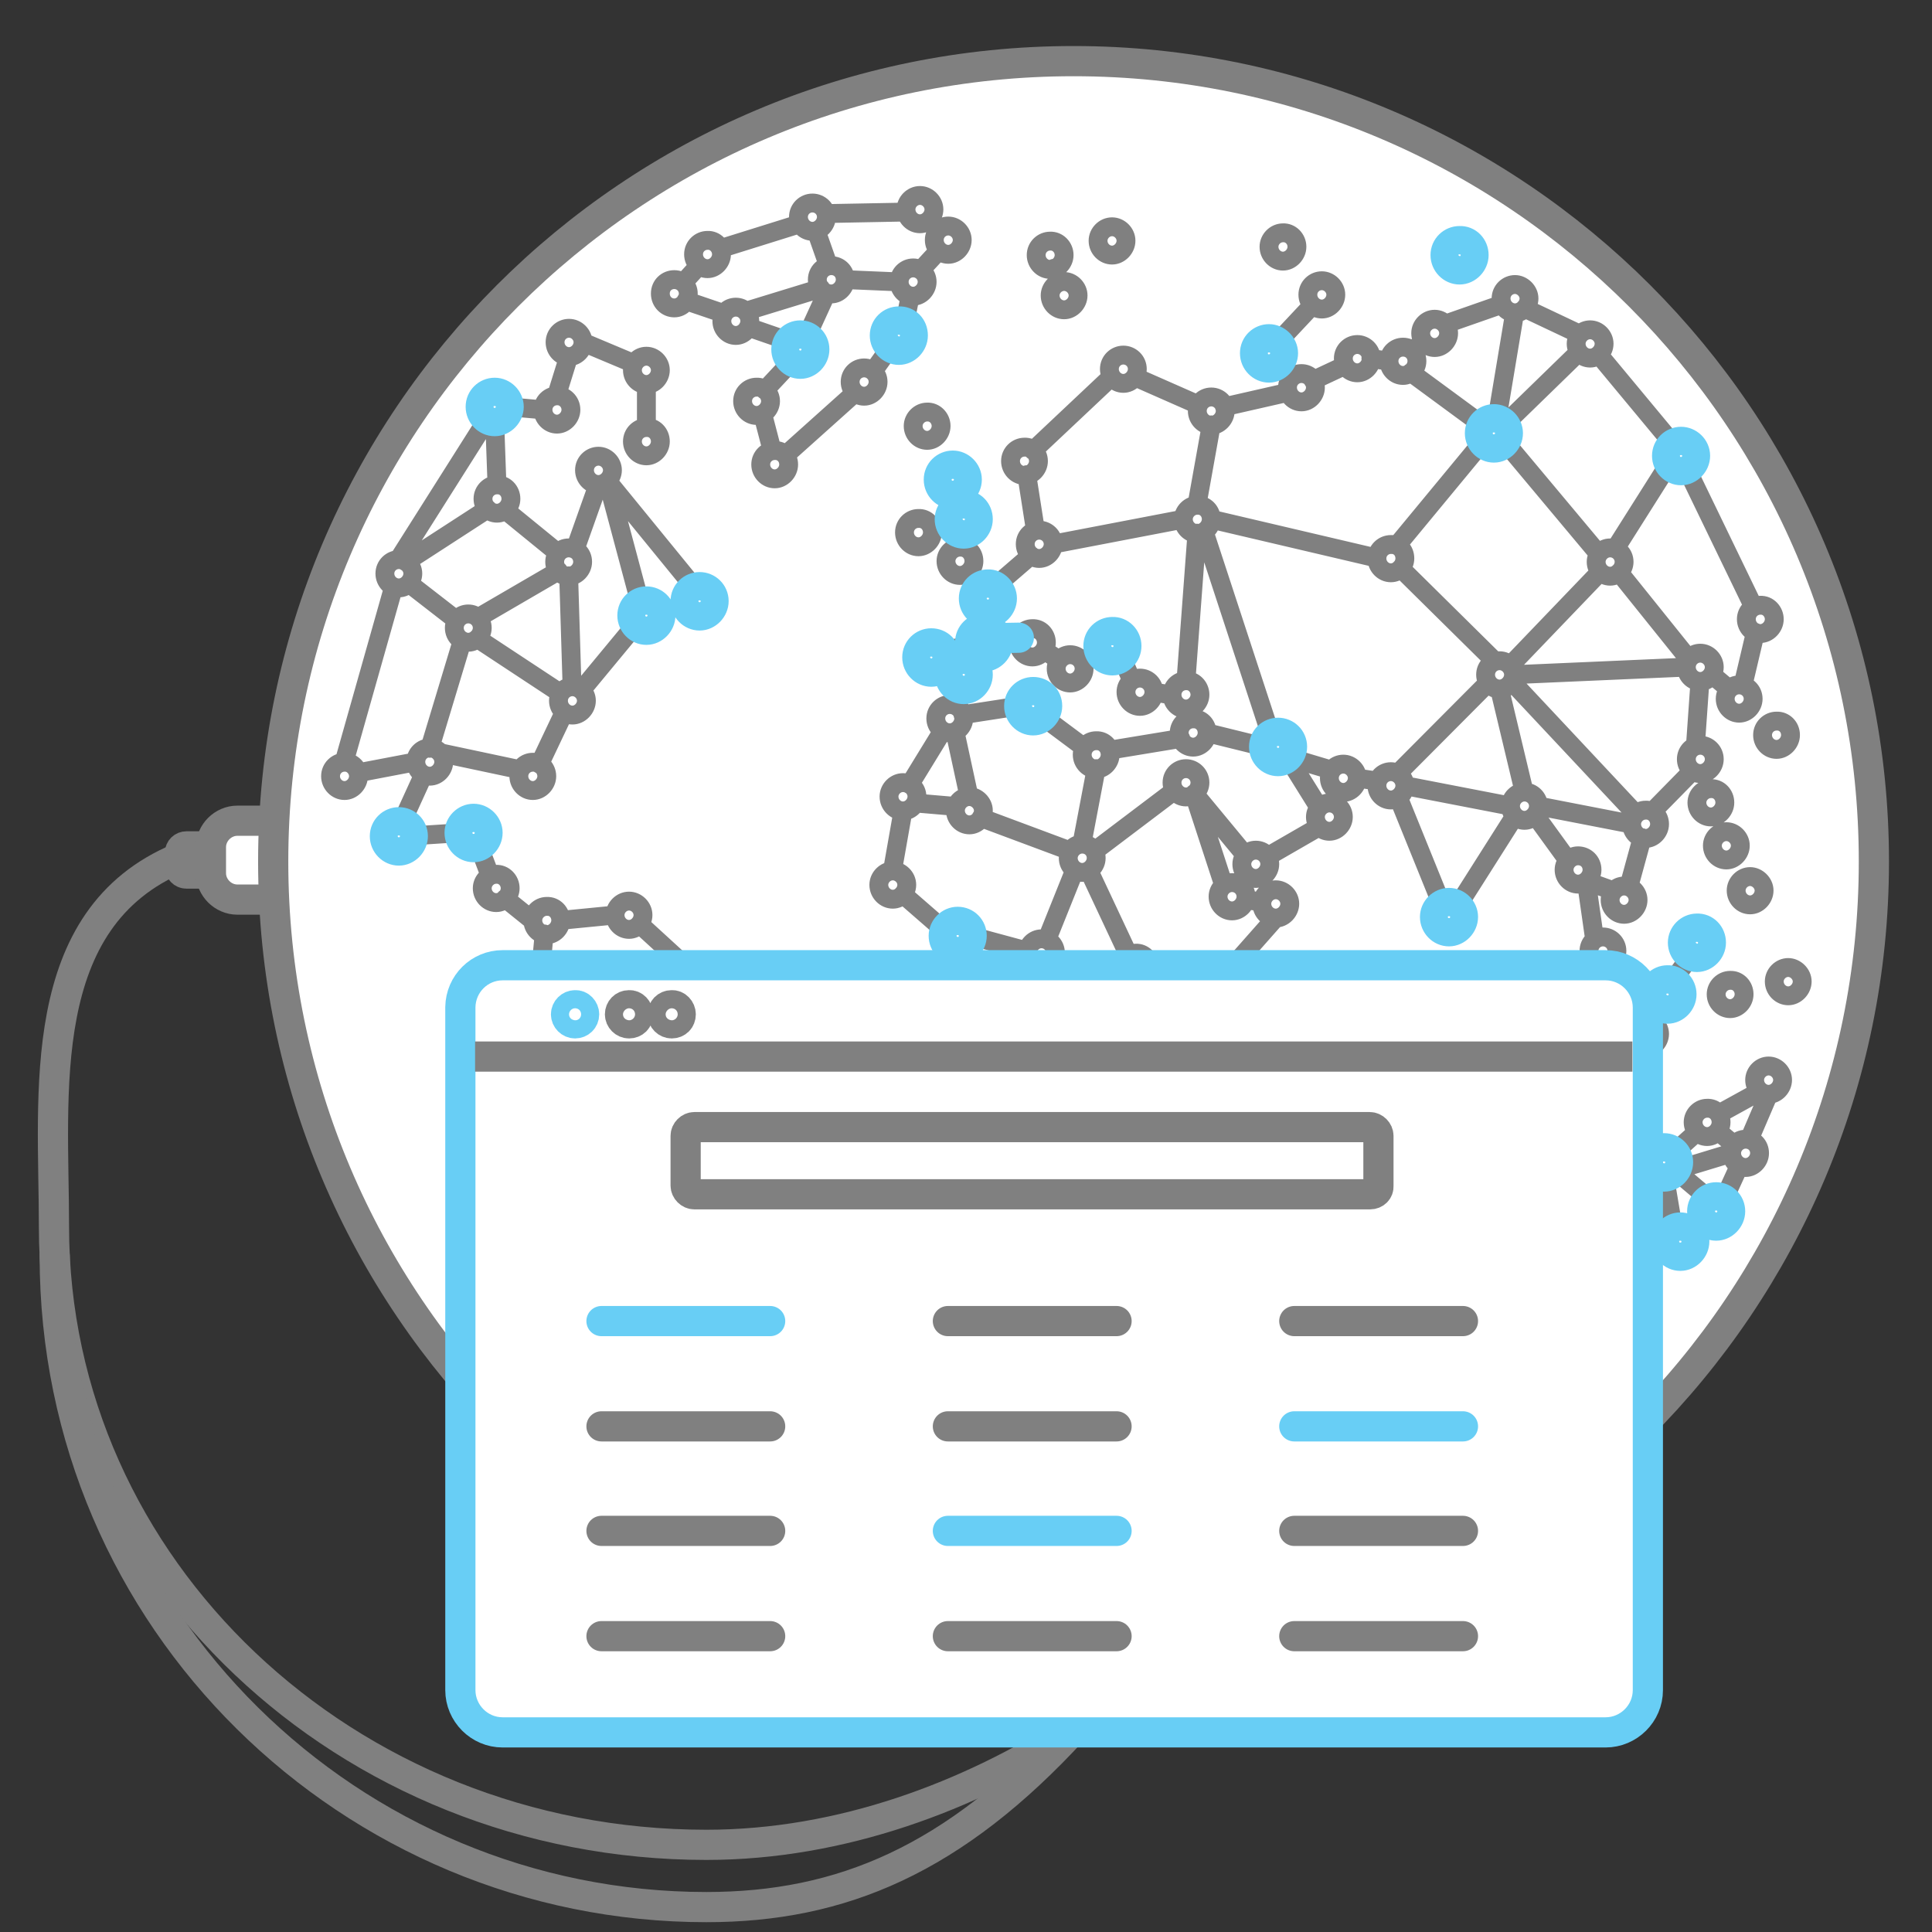 <?xml version="1.0" encoding="utf-8"?>
<!-- Generator: Adobe Illustrator 24.0.1, SVG Export Plug-In . SVG Version: 6.00 Build 0)  -->
<svg version="1.1" id="Capa_1" xmlns="http://www.w3.org/2000/svg" xmlns:xlink="http://www.w3.org/1999/xlink" x="0px" y="0px"
	 viewBox="0 0 512 512" style="enable-background:new 0 0 512 512;" xml:space="preserve">
<rect x="0" y="0" width="512" height="512" fill="#333333" stroke="none"/>
<style type="text/css">
	.st0{fill:none;stroke:#5E686B;stroke-width:14;stroke-linecap:round;stroke-linejoin:round;stroke-miterlimit:2.613;}
	.st1{fill:#68CEF5;}
	.st2{fill:#5E686B;}
	.st3{fill:#5E686B;stroke:#5E686B;stroke-width:4;stroke-miterlimit:10;}
	.st4{fill:none;}
	.st5{fill:none;stroke:#5E686B;stroke-width:11;stroke-miterlimit:10;}
	.st6{fill:#5E686B;stroke:#5E686B;stroke-miterlimit:10;}
	.st7{fill:none;stroke:#5E686B;stroke-width:10;stroke-miterlimit:10;}
	.st8{fill:none;stroke:#5E686B;stroke-width:13;stroke-miterlimit:10;}
	.st9{fill:none;stroke:#5E686B;stroke-width:9;stroke-linecap:round;stroke-miterlimit:10;}
	.st10{fill-rule:evenodd;clip-rule:evenodd;fill:#68CEF5;}
	.st11{fill:none;stroke:#68CDF4;stroke-width:12;stroke-linecap:round;stroke-linejoin:round;stroke-miterlimit:2.613;}
	.st12{fill:none;stroke:#808080;stroke-width:12;stroke-linecap:round;stroke-linejoin:round;stroke-miterlimit:2.613;}
	.st13{fill:#FFFFFF;stroke:#5E686B;stroke-width:12;stroke-linecap:round;stroke-linejoin:round;stroke-miterlimit:2.613;}
	.st14{fill:none;stroke:#5E686B;stroke-width:12;stroke-linecap:round;stroke-linejoin:round;stroke-miterlimit:2.613;}
	.st15{fill:none;stroke:#5E686B;stroke-width:12;stroke-linecap:round;stroke-linejoin:round;stroke-miterlimit:10;}
	.st16{fill-rule:evenodd;clip-rule:evenodd;}
	.st17{fill:#808080;stroke:#5E686B;stroke-width:14;stroke-linecap:round;stroke-linejoin:round;stroke-miterlimit:2.613;}
	.st18{fill:none;stroke:#5E686B;stroke-width:13;stroke-linecap:round;stroke-linejoin:round;stroke-miterlimit:2.613;}
	.st19{fill:#68CDF4;stroke:#68CDF4;stroke-width:0.5;stroke-miterlimit:2.613;}
	.st20{fill:#5E686B;stroke:#5E686B;stroke-width:14;stroke-linecap:round;stroke-linejoin:round;stroke-miterlimit:2.613;}
	.st21{fill:#68CDF4;stroke:#68CDF4;stroke-miterlimit:2.613;}
	.st22{fill-rule:evenodd;clip-rule:evenodd;fill:#68CDF4;stroke:#68CDF4;stroke-miterlimit:10;}
	.st23{fill-rule:evenodd;clip-rule:evenodd;fill:#68CDF4;}
	.st24{fill:none;stroke:#68CDF4;stroke-width:14;stroke-linecap:round;stroke-linejoin:round;stroke-miterlimit:2.613;}
	.st25{fill:#68CDF4;}
	.st26{clip-path:url(#SVGID_2_);fill-rule:evenodd;clip-rule:evenodd;fill:#FF6600;}
	.st27{clip-path:url(#SVGID_4_);fill:none;stroke:#000000;stroke-width:0.5;stroke-miterlimit:2.613;}
	.st28{clip-path:url(#SVGID_6_);fill-rule:evenodd;clip-rule:evenodd;fill:#FF6600;}
	.st29{clip-path:url(#SVGID_8_);fill:none;stroke:#000000;stroke-width:0.5;stroke-miterlimit:2.613;}
	.st30{clip-path:url(#SVGID_10_);fill:none;stroke:#000000;stroke-width:0.5;stroke-miterlimit:2.613;}
	.st31{clip-path:url(#SVGID_12_);fill-rule:evenodd;clip-rule:evenodd;fill:#FF6600;}
	.st32{clip-path:url(#SVGID_14_);fill:none;stroke:#000000;stroke-width:0.5;stroke-miterlimit:2.613;}
	.st33{clip-path:url(#SVGID_16_);fill:none;stroke:#000000;stroke-width:0.5;stroke-miterlimit:2.613;}
	.st34{clip-path:url(#SVGID_18_);fill:none;stroke:#000000;stroke-width:0.5;stroke-miterlimit:2.613;}
	.st35{clip-path:url(#SVGID_20_);fill:none;stroke:#000000;stroke-width:0.5;stroke-miterlimit:2.613;}
	.st36{clip-path:url(#SVGID_22_);fill:none;stroke:#000000;stroke-width:0.5;stroke-miterlimit:2.613;}
	.st37{clip-path:url(#SVGID_24_);fill:none;stroke:#000000;stroke-width:0.5;stroke-miterlimit:2.613;}
	.st38{clip-path:url(#SVGID_26_);fill:none;stroke:#000000;stroke-width:0.5;stroke-miterlimit:2.613;}
	.st39{clip-path:url(#SVGID_28_);fill:none;stroke:#000000;stroke-width:0.5;stroke-miterlimit:2.613;}
	.st40{clip-path:url(#SVGID_30_);fill:none;stroke:#000000;stroke-width:0.5;stroke-miterlimit:2.613;}
	.st41{clip-path:url(#SVGID_32_);}
	.st42{clip-path:url(#SVGID_34_);}
	.st43{clip-path:url(#SVGID_36_);fill:none;stroke:#000000;stroke-width:0.5;stroke-miterlimit:2.613;}
	.st44{clip-path:url(#SVGID_38_);fill:none;stroke:#000000;stroke-width:0.5;stroke-miterlimit:2.613;}
	.st45{clip-path:url(#SVGID_40_);fill:none;stroke:#000000;stroke-width:0.5;stroke-miterlimit:2.613;}
	.st46{clip-path:url(#SVGID_42_);fill:none;stroke:#000000;stroke-width:0.5;stroke-miterlimit:2.613;}
	.st47{clip-path:url(#SVGID_44_);fill:none;stroke:#000000;stroke-width:0.5;stroke-miterlimit:2.613;}
	.st48{clip-path:url(#SVGID_46_);fill:none;stroke:#000000;stroke-width:0.5;stroke-miterlimit:2.613;}
	.st49{clip-path:url(#SVGID_48_);fill:none;stroke:#000000;stroke-width:0.5;stroke-miterlimit:2.613;}
	.st50{clip-path:url(#SVGID_50_);fill:none;stroke:#000000;stroke-width:0.5;stroke-miterlimit:2.613;}
	.st51{clip-path:url(#SVGID_52_);fill:none;stroke:#000000;stroke-width:0.5;stroke-miterlimit:2.613;}
	.st52{clip-path:url(#SVGID_54_);fill:none;stroke:#000000;stroke-width:0.5;stroke-miterlimit:2.613;}
	.st53{clip-path:url(#SVGID_56_);fill:none;stroke:#000000;stroke-width:0.5;stroke-miterlimit:2.613;}
	.st54{clip-path:url(#SVGID_58_);fill:none;stroke:#000000;stroke-width:0.5;stroke-miterlimit:2.613;}
	.st55{clip-path:url(#SVGID_60_);fill:none;stroke:#000000;stroke-width:0.5;stroke-miterlimit:2.613;}
	.st56{clip-path:url(#SVGID_62_);fill:none;stroke:#000000;stroke-width:0.5;stroke-miterlimit:2.613;}
	.st57{clip-path:url(#SVGID_64_);fill:none;stroke:#000000;stroke-width:0.5;stroke-miterlimit:2.613;}
	.st58{clip-path:url(#SVGID_66_);fill:none;stroke:#000000;stroke-width:0.5;stroke-miterlimit:2.613;}
	.st59{clip-path:url(#SVGID_68_);fill:none;stroke:#000000;stroke-width:0.5;stroke-miterlimit:2.613;}
	.st60{clip-path:url(#SVGID_70_);fill:none;stroke:#000000;stroke-width:0.5;stroke-miterlimit:2.613;}
	.st61{clip-path:url(#SVGID_72_);fill:none;stroke:#000000;stroke-width:0.5;stroke-miterlimit:2.613;}
	.st62{clip-path:url(#SVGID_74_);fill:none;stroke:#000000;stroke-width:0.5;stroke-miterlimit:2.613;}
	.st63{clip-path:url(#SVGID_76_);fill:none;stroke:#000000;stroke-width:0.5;stroke-miterlimit:2.613;}
	.st64{clip-path:url(#SVGID_78_);fill:none;stroke:#000000;stroke-width:0.5;stroke-miterlimit:2.613;}
	.st65{clip-path:url(#SVGID_80_);fill:none;stroke:#000000;stroke-width:0.5;stroke-miterlimit:2.613;}
	.st66{clip-path:url(#SVGID_82_);fill:none;stroke:#000000;stroke-width:0.5;stroke-miterlimit:2.613;}
	.st67{clip-path:url(#SVGID_84_);fill:none;stroke:#000000;stroke-width:0.5;stroke-miterlimit:2.613;}
	.st68{clip-path:url(#SVGID_86_);fill:none;stroke:#000000;stroke-width:0.5;stroke-miterlimit:2.613;}
	.st69{clip-path:url(#SVGID_88_);fill:none;stroke:#000000;stroke-width:0.5;stroke-miterlimit:2.613;}
	.st70{clip-path:url(#SVGID_90_);fill:none;stroke:#000000;stroke-width:0.5;stroke-miterlimit:2.613;}
	.st71{clip-path:url(#SVGID_92_);fill:none;stroke:#000000;stroke-width:0.5;stroke-miterlimit:2.613;}
	.st72{clip-path:url(#SVGID_94_);fill:none;stroke:#000000;stroke-width:0.5;stroke-miterlimit:2.613;}
	.st73{clip-path:url(#SVGID_96_);fill:none;stroke:#000000;stroke-width:0.5;stroke-miterlimit:2.613;}
	.st74{clip-path:url(#SVGID_98_);}
	.st75{clip-path:url(#SVGID_100_);}
	.st76{clip-path:url(#SVGID_102_);}
	.st77{clip-path:url(#SVGID_104_);fill-rule:evenodd;clip-rule:evenodd;fill:#FF6600;}
	.st78{clip-path:url(#SVGID_106_);fill:none;stroke:#000000;stroke-width:0.5;stroke-miterlimit:2.613;}
	.st79{clip-path:url(#SVGID_108_);fill:none;stroke:#000000;stroke-width:0.5;stroke-miterlimit:2.613;}
	.st80{clip-path:url(#SVGID_110_);fill:none;stroke:#000000;stroke-width:0.5;stroke-miterlimit:2.613;}
	.st81{clip-path:url(#SVGID_112_);fill:none;stroke:#000000;stroke-width:0.5;stroke-miterlimit:2.613;}
	.st82{clip-path:url(#SVGID_114_);fill:none;stroke:#000000;stroke-width:0.5;stroke-miterlimit:2.613;}
	.st83{clip-path:url(#SVGID_116_);fill:none;stroke:#000000;stroke-width:0.5;stroke-miterlimit:2.613;}
	.st84{clip-path:url(#SVGID_118_);fill:none;stroke:#000000;stroke-width:0.5;stroke-miterlimit:2.613;}
	.st85{clip-path:url(#SVGID_120_);fill:none;stroke:#000000;stroke-width:0.5;stroke-miterlimit:2.613;}
	.st86{clip-path:url(#SVGID_122_);fill-rule:evenodd;clip-rule:evenodd;}
	.st87{fill:#9FA4A5;stroke:#5E686B;stroke-width:11;stroke-linecap:round;stroke-linejoin:round;stroke-miterlimit:10;}
	.st88{fill:#FFFFFF;stroke:#5E686B;stroke-width:11;stroke-linecap:round;stroke-linejoin:round;stroke-miterlimit:10;}
	.st89{fill:#5E686B;stroke:#5E686B;stroke-width:2;stroke-linecap:round;stroke-linejoin:round;stroke-miterlimit:10;}
	.st90{fill:#5E686B;stroke:#5E686B;stroke-linecap:round;stroke-linejoin:round;stroke-miterlimit:10;}
	.st91{fill:none;stroke:#808080;stroke-width:8;stroke-linecap:round;stroke-linejoin:round;stroke-miterlimit:10;}
	.st92{fill:#FFFFFF;stroke:#808080;stroke-width:8;stroke-linecap:round;stroke-linejoin:round;stroke-miterlimit:10;}
	.st93{fill:url(#SVGID_123_);}
	.st94{fill:none;stroke:#808080;stroke-width:5;stroke-linecap:round;stroke-linejoin:round;stroke-miterlimit:10;}
	.st95{fill:none;stroke:#68CEF5;stroke-width:8;stroke-linecap:round;stroke-linejoin:round;stroke-miterlimit:10;}
	.st96{fill:#FFFFFF;stroke:#68CEF5;stroke-width:8;stroke-linecap:round;stroke-linejoin:round;stroke-miterlimit:10;}
	.st97{fill:none;stroke:#808080;stroke-width:8;stroke-linejoin:round;stroke-miterlimit:10;}
</style>
<g>
	<defs>
		<rect id="SVGID_1_" x="-497.5" y="-854.9" width="1566.9" height="2163.6"/>
	</defs>
	<clipPath id="SVGID_2_">
		<use xlink:href="#SVGID_1_"  style="overflow:visible;"/>
	</clipPath>
</g>
<g>
	<defs>
		<rect id="SVGID_3_" x="-497.5" y="-854.9" width="1566.9" height="2163.6"/>
	</defs>
	<clipPath id="SVGID_4_">
		<use xlink:href="#SVGID_3_"  style="overflow:visible;"/>
	</clipPath>
</g>
<g>
	<defs>
		<rect id="SVGID_5_" x="-497.5" y="-854.9" width="1566.9" height="2163.6"/>
	</defs>
	<clipPath id="SVGID_6_">
		<use xlink:href="#SVGID_5_"  style="overflow:visible;"/>
	</clipPath>
</g>
<g>
	<defs>
		<rect id="SVGID_7_" x="-497.5" y="-854.9" width="1566.9" height="2163.6"/>
	</defs>
	<clipPath id="SVGID_8_">
		<use xlink:href="#SVGID_7_"  style="overflow:visible;"/>
	</clipPath>
</g>
<g>
	<defs>
		<rect id="SVGID_9_" x="-497.5" y="-854.9" width="1566.9" height="2163.6"/>
	</defs>
	<clipPath id="SVGID_10_">
		<use xlink:href="#SVGID_9_"  style="overflow:visible;"/>
	</clipPath>
</g>
<g>
	<defs>
		<rect id="SVGID_11_" x="-497.5" y="-854.9" width="1566.9" height="2163.6"/>
	</defs>
	<clipPath id="SVGID_12_">
		<use xlink:href="#SVGID_11_"  style="overflow:visible;"/>
	</clipPath>
</g>
<g>
	<defs>
		<rect id="SVGID_13_" x="-497.5" y="-854.9" width="1566.9" height="2163.6"/>
	</defs>
	<clipPath id="SVGID_14_">
		<use xlink:href="#SVGID_13_"  style="overflow:visible;"/>
	</clipPath>
</g>
<g>
	<defs>
		<rect id="SVGID_15_" x="-497.5" y="-854.9" width="1566.9" height="2163.6"/>
	</defs>
	<clipPath id="SVGID_16_">
		<use xlink:href="#SVGID_15_"  style="overflow:visible;"/>
	</clipPath>
</g>
<g>
	<defs>
		<rect id="SVGID_17_" x="-497.5" y="-854.9" width="1566.9" height="2163.6"/>
	</defs>
	<clipPath id="SVGID_18_">
		<use xlink:href="#SVGID_17_"  style="overflow:visible;"/>
	</clipPath>
</g>
<g>
	<defs>
		<rect id="SVGID_19_" x="-497.5" y="-854.9" width="1566.9" height="2163.6"/>
	</defs>
	<clipPath id="SVGID_20_">
		<use xlink:href="#SVGID_19_"  style="overflow:visible;"/>
	</clipPath>
</g>
<g>
	<defs>
		<rect id="SVGID_21_" x="-497.5" y="-854.9" width="1566.9" height="2163.6"/>
	</defs>
	<clipPath id="SVGID_22_">
		<use xlink:href="#SVGID_21_"  style="overflow:visible;"/>
	</clipPath>
</g>
<g>
	<defs>
		<rect id="SVGID_23_" x="-497.5" y="-854.9" width="1566.9" height="2163.6"/>
	</defs>
	<clipPath id="SVGID_24_">
		<use xlink:href="#SVGID_23_"  style="overflow:visible;"/>
	</clipPath>
</g>
<g>
	<defs>
		<rect id="SVGID_25_" x="-497.5" y="-854.9" width="1566.9" height="2163.6"/>
	</defs>
	<clipPath id="SVGID_26_">
		<use xlink:href="#SVGID_25_"  style="overflow:visible;"/>
	</clipPath>
</g>
<g>
	<defs>
		<rect id="SVGID_27_" x="-497.5" y="-854.9" width="1566.9" height="2163.6"/>
	</defs>
	<clipPath id="SVGID_28_">
		<use xlink:href="#SVGID_27_"  style="overflow:visible;"/>
	</clipPath>
</g>
<g>
	<defs>
		<rect id="SVGID_29_" x="-497.5" y="-854.9" width="1566.9" height="2163.6"/>
	</defs>
	<clipPath id="SVGID_30_">
		<use xlink:href="#SVGID_29_"  style="overflow:visible;"/>
	</clipPath>
</g>
<g>
	<defs>
		<rect id="SVGID_31_" x="-497.5" y="-854.9" width="1566.9" height="2163.6"/>
	</defs>
	<clipPath id="SVGID_32_">
		<use xlink:href="#SVGID_31_"  style="overflow:visible;"/>
	</clipPath>
</g>
<g>
	<defs>
		<rect id="SVGID_33_" x="-497.5" y="-854.9" width="1566.9" height="2163.6"/>
	</defs>
	<clipPath id="SVGID_34_">
		<use xlink:href="#SVGID_33_"  style="overflow:visible;"/>
	</clipPath>
</g>
<g>
	<defs>
		<rect id="SVGID_35_" x="-497.5" y="-854.9" width="1566.9" height="2163.6"/>
	</defs>
	<clipPath id="SVGID_36_">
		<use xlink:href="#SVGID_35_"  style="overflow:visible;"/>
	</clipPath>
</g>
<g>
	<defs>
		<rect id="SVGID_37_" x="-497.5" y="-854.9" width="1566.9" height="2163.6"/>
	</defs>
	<clipPath id="SVGID_38_">
		<use xlink:href="#SVGID_37_"  style="overflow:visible;"/>
	</clipPath>
</g>
<g>
	<defs>
		<rect id="SVGID_39_" x="-497.5" y="-854.9" width="1566.9" height="2163.6"/>
	</defs>
	<clipPath id="SVGID_40_">
		<use xlink:href="#SVGID_39_"  style="overflow:visible;"/>
	</clipPath>
</g>
<g>
	<defs>
		<rect id="SVGID_41_" x="-497.5" y="-854.9" width="1566.9" height="2163.6"/>
	</defs>
	<clipPath id="SVGID_42_">
		<use xlink:href="#SVGID_41_"  style="overflow:visible;"/>
	</clipPath>
</g>
<g>
	<defs>
		<rect id="SVGID_43_" x="-497.5" y="-854.9" width="1566.9" height="2163.6"/>
	</defs>
	<clipPath id="SVGID_44_">
		<use xlink:href="#SVGID_43_"  style="overflow:visible;"/>
	</clipPath>
</g>
<g>
	<defs>
		<rect id="SVGID_45_" x="-497.5" y="-854.9" width="1566.9" height="2163.6"/>
	</defs>
	<clipPath id="SVGID_46_">
		<use xlink:href="#SVGID_45_"  style="overflow:visible;"/>
	</clipPath>
</g>
<g>
	<defs>
		<rect id="SVGID_47_" x="-497.5" y="-854.9" width="1566.9" height="2163.6"/>
	</defs>
	<clipPath id="SVGID_48_">
		<use xlink:href="#SVGID_47_"  style="overflow:visible;"/>
	</clipPath>
</g>
<g>
	<defs>
		<rect id="SVGID_49_" x="-497.5" y="-854.9" width="1566.9" height="2163.6"/>
	</defs>
	<clipPath id="SVGID_50_">
		<use xlink:href="#SVGID_49_"  style="overflow:visible;"/>
	</clipPath>
</g>
<g>
	<defs>
		<rect id="SVGID_51_" x="-497.5" y="-854.9" width="1566.9" height="2163.6"/>
	</defs>
	<clipPath id="SVGID_52_">
		<use xlink:href="#SVGID_51_"  style="overflow:visible;"/>
	</clipPath>
</g>
<g>
	<defs>
		<rect id="SVGID_53_" x="-497.5" y="-854.9" width="1566.9" height="2163.6"/>
	</defs>
	<clipPath id="SVGID_54_">
		<use xlink:href="#SVGID_53_"  style="overflow:visible;"/>
	</clipPath>
</g>
<g>
	<defs>
		<rect id="SVGID_55_" x="-497.5" y="-854.9" width="1566.9" height="2163.6"/>
	</defs>
	<clipPath id="SVGID_56_">
		<use xlink:href="#SVGID_55_"  style="overflow:visible;"/>
	</clipPath>
</g>
<g>
	<defs>
		<rect id="SVGID_57_" x="-497.5" y="-854.9" width="1566.9" height="2163.6"/>
	</defs>
	<clipPath id="SVGID_58_">
		<use xlink:href="#SVGID_57_"  style="overflow:visible;"/>
	</clipPath>
</g>
<g>
	<defs>
		<rect id="SVGID_59_" x="-497.5" y="-854.9" width="1566.9" height="2163.6"/>
	</defs>
	<clipPath id="SVGID_60_">
		<use xlink:href="#SVGID_59_"  style="overflow:visible;"/>
	</clipPath>
</g>
<g>
	<defs>
		<rect id="SVGID_61_" x="-497.5" y="-854.9" width="1566.9" height="2163.6"/>
	</defs>
	<clipPath id="SVGID_62_">
		<use xlink:href="#SVGID_61_"  style="overflow:visible;"/>
	</clipPath>
</g>
<g>
	<defs>
		<rect id="SVGID_63_" x="-497.5" y="-854.9" width="1566.9" height="2163.6"/>
	</defs>
	<clipPath id="SVGID_64_">
		<use xlink:href="#SVGID_63_"  style="overflow:visible;"/>
	</clipPath>
</g>
<g>
	<defs>
		<rect id="SVGID_65_" x="-497.5" y="-854.9" width="1566.9" height="2163.6"/>
	</defs>
	<clipPath id="SVGID_66_">
		<use xlink:href="#SVGID_65_"  style="overflow:visible;"/>
	</clipPath>
</g>
<g>
	<defs>
		<rect id="SVGID_67_" x="-497.5" y="-854.9" width="1566.9" height="2163.6"/>
	</defs>
	<clipPath id="SVGID_68_">
		<use xlink:href="#SVGID_67_"  style="overflow:visible;"/>
	</clipPath>
</g>
<g>
	<defs>
		<rect id="SVGID_69_" x="-497.5" y="-854.9" width="1566.9" height="2163.6"/>
	</defs>
	<clipPath id="SVGID_70_">
		<use xlink:href="#SVGID_69_"  style="overflow:visible;"/>
	</clipPath>
</g>
<g>
	<defs>
		<rect id="SVGID_71_" x="-497.5" y="-854.9" width="1566.9" height="2163.6"/>
	</defs>
	<clipPath id="SVGID_72_">
		<use xlink:href="#SVGID_71_"  style="overflow:visible;"/>
	</clipPath>
</g>
<g>
	<defs>
		<rect id="SVGID_73_" x="-497.5" y="-854.9" width="1566.9" height="2163.6"/>
	</defs>
	<clipPath id="SVGID_74_">
		<use xlink:href="#SVGID_73_"  style="overflow:visible;"/>
	</clipPath>
</g>
<g>
	<defs>
		<rect id="SVGID_75_" x="-497.5" y="-854.9" width="1566.9" height="2163.6"/>
	</defs>
	<clipPath id="SVGID_76_">
		<use xlink:href="#SVGID_75_"  style="overflow:visible;"/>
	</clipPath>
</g>
<g>
	<defs>
		<rect id="SVGID_77_" x="-497.5" y="-854.9" width="1566.9" height="2163.6"/>
	</defs>
	<clipPath id="SVGID_78_">
		<use xlink:href="#SVGID_77_"  style="overflow:visible;"/>
	</clipPath>
</g>
<g>
	<defs>
		<rect id="SVGID_79_" x="-497.5" y="-854.9" width="1566.9" height="2163.6"/>
	</defs>
	<clipPath id="SVGID_80_">
		<use xlink:href="#SVGID_79_"  style="overflow:visible;"/>
	</clipPath>
</g>
<g>
	<defs>
		<rect id="SVGID_81_" x="-497.5" y="-854.9" width="1566.9" height="2163.6"/>
	</defs>
	<clipPath id="SVGID_82_">
		<use xlink:href="#SVGID_81_"  style="overflow:visible;"/>
	</clipPath>
</g>
<g>
	<defs>
		<rect id="SVGID_83_" x="-497.5" y="-854.9" width="1566.9" height="2163.6"/>
	</defs>
	<clipPath id="SVGID_84_">
		<use xlink:href="#SVGID_83_"  style="overflow:visible;"/>
	</clipPath>
</g>
<g>
	<defs>
		<rect id="SVGID_85_" x="-497.5" y="-854.9" width="1566.9" height="2163.6"/>
	</defs>
	<clipPath id="SVGID_86_">
		<use xlink:href="#SVGID_85_"  style="overflow:visible;"/>
	</clipPath>
</g>
<g>
	<defs>
		<rect id="SVGID_87_" x="-497.5" y="-854.9" width="1566.9" height="2163.6"/>
	</defs>
	<clipPath id="SVGID_88_">
		<use xlink:href="#SVGID_87_"  style="overflow:visible;"/>
	</clipPath>
</g>
<g>
	<defs>
		<rect id="SVGID_89_" x="-497.5" y="-854.9" width="1566.9" height="2163.6"/>
	</defs>
	<clipPath id="SVGID_90_">
		<use xlink:href="#SVGID_89_"  style="overflow:visible;"/>
	</clipPath>
</g>
<g>
	<defs>
		<rect id="SVGID_91_" x="-497.5" y="-854.9" width="1566.9" height="2163.6"/>
	</defs>
	<clipPath id="SVGID_92_">
		<use xlink:href="#SVGID_91_"  style="overflow:visible;"/>
	</clipPath>
</g>
<g>
	<defs>
		<rect id="SVGID_93_" x="-497.5" y="-854.9" width="1566.9" height="2163.6"/>
	</defs>
	<clipPath id="SVGID_94_">
		<use xlink:href="#SVGID_93_"  style="overflow:visible;"/>
	</clipPath>
</g>
<g>
	<defs>
		<rect id="SVGID_95_" x="-497.5" y="-854.9" width="1566.9" height="2163.6"/>
	</defs>
	<clipPath id="SVGID_96_">
		<use xlink:href="#SVGID_95_"  style="overflow:visible;"/>
	</clipPath>
</g>
<g>
	<defs>
		<rect id="SVGID_97_" x="-497.5" y="-854.9" width="1566.9" height="2163.6"/>
	</defs>
	<clipPath id="SVGID_98_">
		<use xlink:href="#SVGID_97_"  style="overflow:visible;"/>
	</clipPath>
</g>
<g>
	<defs>
		<rect id="SVGID_103_" x="-497.5" y="-854.9" width="1566.9" height="2163.6"/>
	</defs>
	<clipPath id="SVGID_100_">
		<use xlink:href="#SVGID_103_"  style="overflow:visible;"/>
	</clipPath>
</g>
<g>
	<defs>
		<rect id="SVGID_105_" x="-497.5" y="-854.9" width="1566.9" height="2163.6"/>
	</defs>
	<clipPath id="SVGID_102_">
		<use xlink:href="#SVGID_105_"  style="overflow:visible;"/>
	</clipPath>
</g>
<g>
	<defs>
		<rect id="SVGID_107_" x="-497.5" y="-854.9" width="1566.9" height="2163.6"/>
	</defs>
	<clipPath id="SVGID_104_">
		<use xlink:href="#SVGID_107_"  style="overflow:visible;"/>
	</clipPath>
</g>
<g>
	<defs>
		<rect id="SVGID_109_" x="-497.5" y="-854.9" width="1566.9" height="2163.6"/>
	</defs>
	<clipPath id="SVGID_106_">
		<use xlink:href="#SVGID_109_"  style="overflow:visible;"/>
	</clipPath>
</g>
<g>
	<defs>
		<rect id="SVGID_111_" x="-497.5" y="-854.9" width="1566.9" height="2163.6"/>
	</defs>
	<clipPath id="SVGID_108_">
		<use xlink:href="#SVGID_111_"  style="overflow:visible;"/>
	</clipPath>
</g>
<g>
	<defs>
		<rect id="SVGID_113_" x="-497.5" y="-854.9" width="1566.9" height="2163.6"/>
	</defs>
	<clipPath id="SVGID_110_">
		<use xlink:href="#SVGID_113_"  style="overflow:visible;"/>
	</clipPath>
</g>
<g>
	<defs>
		<rect id="SVGID_115_" x="-497.5" y="-854.9" width="1566.9" height="2163.6"/>
	</defs>
	<clipPath id="SVGID_112_">
		<use xlink:href="#SVGID_115_"  style="overflow:visible;"/>
	</clipPath>
</g>
<g>
	<defs>
		<rect id="SVGID_117_" x="-497.5" y="-854.9" width="1566.9" height="2163.6"/>
	</defs>
	<clipPath id="SVGID_114_">
		<use xlink:href="#SVGID_117_"  style="overflow:visible;"/>
	</clipPath>
</g>
<g>
	<defs>
		<rect id="SVGID_119_" x="-497.5" y="-854.9" width="1566.9" height="2163.6"/>
	</defs>
	<clipPath id="SVGID_116_">
		<use xlink:href="#SVGID_119_"  style="overflow:visible;"/>
	</clipPath>
</g>
<g>
	<defs>
		<rect id="SVGID_121_" x="-497.5" y="-854.9" width="1566.9" height="2163.6"/>
	</defs>
	<clipPath id="SVGID_118_">
		<use xlink:href="#SVGID_121_"  style="overflow:visible;"/>
	</clipPath>
</g>
<path class="st91" d="M284.5,458.3c-27.6,17.7-61.5,30.6-97.3,30.6c-95.5,0-172.9-73.4-172.9-163.9c0-35.2-5.5-81.6,33.3-97.7"/>
<path class="st91" d="M284.5,458.3c-31.7,34.5-61.5,47.1-97.3,47.1c-94,0-172.7-75.9-172.7-172.5"/>
<path class="st92" d="M55.9,231.5h-6.5c-1,0-1.7-0.8-1.7-1.7v-3.8c0-1,0.8-1.7,1.7-1.7h6.6"/>
<path class="st92" d="M72.7,238.4h-9.8c-3.8,0-7-3.2-7-7v-6.9c0-3.8,3.2-7,7-7h9.8"/>
<path class="st91" d="M234.9,39.1c-1.6,0-2.8-1.3-2.8-2.8c0-1.5,1.3-2.8,2.8-2.8c1.6,0,2.8,1.3,2.8,2.8
	C237.7,37.8,236.4,39.1,234.9,39.1z"/>
<path class="st92" d="M496.6,228.3c0,117.1-95,212.1-212.1,212.1s-212.1-95-212.1-212.1s95-212.1,212.1-212.1
	S496.6,111.2,496.6,228.3L496.6,228.3z"/>
<path class="st94" d="M301.6,326.8c0,2-1.7,3.8-3.7,3.8s-3.7-1.7-3.7-3.8c0-2,1.7-3.7,3.7-3.7C300,323.1,301.6,324.7,301.6,326.8z
	 M290.5,318c0,2-1.7,3.8-3.7,3.8s-3.7-1.7-3.7-3.8c0-2,1.7-3.7,3.7-3.7S290.5,316,290.5,318z M321.6,293.6c0,2-1.7,3.8-3.7,3.8
	s-3.7-1.7-3.7-3.8c0-2,1.7-3.7,3.7-3.7S321.6,291.6,321.6,293.6z M326.5,264.3c0,2-1.7,3.8-3.7,3.8s-3.7-1.7-3.7-3.8
	c0-2,1.7-3.7,3.7-3.7C324.9,260.5,326.5,262.2,326.5,264.3z M341.8,239.5c0,2-1.7,3.8-3.7,3.8s-3.7-1.7-3.7-3.8c0-2,1.7-3.7,3.7-3.7
	S341.8,237.5,341.8,239.5z M330.2,237.6c0,2-1.7,3.8-3.7,3.8s-3.7-1.7-3.7-3.8c0-2,1.7-3.7,3.7-3.7
	C328.6,233.9,330.2,235.6,330.2,237.6z M318,207.4c0,2-1.7,3.8-3.7,3.8s-3.7-1.7-3.7-3.8c0-2.1,1.7-3.7,3.7-3.7S318,205.3,318,207.4
	z M336.5,229c0,2-1.7,3.8-3.7,3.8s-3.7-1.7-3.7-3.8c0-2,1.7-3.7,3.7-3.7S336.5,226.9,336.5,229z M356,216.5c0,2-1.7,3.8-3.7,3.8
	c-2,0-3.7-1.7-3.7-3.8c0-2,1.7-3.7,3.7-3.7C354.4,212.8,356,214.5,356,216.5z M319.9,194.2c0,2-1.7,3.8-3.7,3.8s-3.7-1.7-3.7-3.8
	s1.7-3.7,3.7-3.7C318.2,190.4,319.9,192,319.9,194.2z M318,184.1c0,2-1.7,3.8-3.7,3.8s-3.7-1.7-3.7-3.8s1.7-3.7,3.7-3.7
	C316.3,180.3,318,182,318,184.1z M305.8,183.4c0,2-1.7,3.8-3.7,3.8s-3.7-1.7-3.7-3.8s1.7-3.7,3.7-3.7S305.8,181.3,305.8,183.4z
	 M294.2,200c0,2-1.7,3.8-3.7,3.8s-3.7-1.7-3.7-3.8s1.7-3.7,3.7-3.7C292.6,196.2,294.2,197.9,294.2,200z M255.4,190.4
	c0,2-1.7,3.8-3.7,3.8s-3.7-1.7-3.7-3.8s1.7-3.7,3.7-3.7S255.4,188.3,255.4,190.4z M277.3,170.3c0,2-1.7,3.8-3.7,3.8
	s-3.7-1.7-3.7-3.8s1.7-3.7,3.7-3.7C275.7,166.5,277.3,168.2,277.3,170.3z M287.3,177.2c0,2-1.7,3.8-3.7,3.8s-3.7-1.7-3.7-3.8
	c0-2,1.7-3.7,3.7-3.7S287.3,175.1,287.3,177.2z M279.1,144.2c0,2-1.7,3.8-3.7,3.8s-3.7-1.7-3.7-3.8c0-2.1,1.7-3.7,3.7-3.7
	S279.1,142.1,279.1,144.2z M275.2,122.2c0,2-1.7,3.8-3.7,3.8s-3.7-1.7-3.7-3.8s1.7-3.7,3.7-3.7C273.5,118.4,275.2,120.1,275.2,122.2
	z M301.4,97.8c0,2-1.7,3.8-3.7,3.8c-2,0-3.7-1.7-3.7-3.8c0-2.1,1.7-3.7,3.7-3.7C299.7,94.1,301.4,95.7,301.4,97.8z M324.7,108.9
	c0,2-1.7,3.8-3.7,3.8s-3.7-1.7-3.7-3.8s1.7-3.7,3.7-3.7S324.7,106.8,324.7,108.9z M348.6,102.7c0,2-1.7,3.8-3.7,3.8
	s-3.7-1.7-3.7-3.8c0-2.1,1.7-3.7,3.7-3.7C346.9,99,348.6,100.6,348.6,102.7z M363.4,95c0,2-1.7,3.8-3.7,3.8S356,97.1,356,95
	s1.7-3.7,3.7-3.7S363.4,92.9,363.4,95z M383.9,88.3c0,2-1.7,3.8-3.7,3.8s-3.7-1.7-3.7-3.8c0-2,1.7-3.7,3.7-3.7
	S383.9,86.3,383.9,88.3z M375.5,95.7c0,2-1.7,3.8-3.7,3.8c-2,0-3.7-1.7-3.7-3.8s1.7-3.7,3.7-3.7C373.9,92,375.5,93.6,375.5,95.7z
	 M405.2,79.1c0,2-1.7,3.8-3.7,3.8s-3.7-1.7-3.7-3.8s1.7-3.7,3.7-3.7C403.4,75.4,405.2,77.1,405.2,79.1z M425.1,91.1
	c0,2-1.7,3.8-3.7,3.8s-3.7-1.7-3.7-3.8c0-2,1.7-3.7,3.7-3.7S425.1,89.1,425.1,91.1z M470.2,164.1c0,2-1.7,3.8-3.7,3.8
	c-2,0-3.7-1.7-3.7-3.8s1.7-3.7,3.7-3.7C468.6,160.3,470.2,162.1,470.2,164.1z M464.6,185.2c0,2-1.7,3.8-3.7,3.8s-3.7-1.7-3.7-3.8
	s1.7-3.7,3.7-3.7C462.9,181.5,464.6,183.1,464.6,185.2z M454.3,176.8c0,2-1.7,3.8-3.7,3.8s-3.7-1.7-3.7-3.8s1.7-3.7,3.7-3.7
	C452.6,173.1,454.3,174.8,454.3,176.8z M454.3,201.2c0,2-1.7,3.8-3.7,3.8s-3.7-1.7-3.7-3.8s1.7-3.7,3.7-3.7
	C452.6,197.5,454.3,199.1,454.3,201.2z M439.8,218.4c0,2-1.7,3.8-3.7,3.8s-3.7-1.7-3.7-3.8c0-2,1.7-3.7,3.7-3.7
	C438.2,214.6,439.8,216.3,439.8,218.4z M434.1,238.5c0,2-1.7,3.8-3.7,3.8c-2,0-3.7-1.7-3.7-3.8c0-2,1.7-3.7,3.7-3.7
	C432.4,234.8,434.1,236.5,434.1,238.5z M421.9,230.5c0,2-1.7,3.8-3.7,3.8s-3.7-1.7-3.7-3.8c0-2,1.7-3.7,3.7-3.7
	C420.3,226.8,421.9,228.4,421.9,230.5z M407.7,213.6c0,2-1.7,3.8-3.7,3.8s-3.7-1.7-3.7-3.8c0-2,1.7-3.7,3.7-3.7
	S407.7,211.5,407.7,213.6z M372.3,208.2c0,2-1.7,3.8-3.7,3.8s-3.7-1.7-3.7-3.8c0-2.1,1.7-3.7,3.7-3.7S372.3,206.2,372.3,208.2
	L372.3,208.2z M401.1,178.8c0,2-1.7,3.8-3.7,3.8s-3.7-1.7-3.7-3.8s1.7-3.7,3.7-3.7S401.1,176.8,401.1,178.8z M430.4,148.9
	c0,2-1.7,3.8-3.7,3.8c-2,0-3.7-1.7-3.7-3.8c0-2,1.7-3.7,3.7-3.7C428.7,145.2,430.4,146.8,430.4,148.9z M321,137.6
	c0,2-1.7,3.8-3.7,3.8c-2,0-3.7-1.7-3.7-3.8c0-2,1.7-3.7,3.7-3.7C319.4,133.8,321,135.5,321,137.6z M372.3,148c0,2-1.7,3.8-3.7,3.8
	s-3.7-1.7-3.7-3.8s1.7-3.7,3.7-3.7C370.7,144.2,372.3,145.8,372.3,148z M359.7,206.2c0,2-1.7,3.8-3.7,3.8s-3.7-1.7-3.7-3.8
	s1.7-3.7,3.7-3.7S359.7,204.2,359.7,206.2z M428.5,252c0,2-1.7,3.8-3.7,3.8s-3.7-1.7-3.7-3.8s1.7-3.7,3.7-3.7S428.5,249.9,428.5,252
	z M472.4,286.2c0,2-1.7,3.8-3.7,3.8s-3.7-1.7-3.7-3.8c0-2,1.7-3.7,3.7-3.7S472.4,284.2,472.4,286.2z M336.9,309.8
	c0,2-1.7,3.8-3.7,3.8s-3.7-1.7-3.7-3.8c0-2,1.7-3.7,3.7-3.7C335.1,306,336.9,307.7,336.9,309.8z M340.3,288.7c0,2-1.7,3.8-3.7,3.8
	s-3.7-1.7-3.7-3.8c0-2,1.7-3.7,3.7-3.7S340.3,286.6,340.3,288.7z M467.5,236c0,2-1.7,3.8-3.7,3.8s-3.7-1.7-3.7-3.8
	c0-2,1.7-3.7,3.7-3.7C465.7,232.3,467.5,234,467.5,236z M474.5,194.8c0,2-1.7,3.8-3.7,3.8s-3.7-1.7-3.7-3.8s1.7-3.7,3.7-3.7
	C472.8,191,474.5,192.6,474.5,194.8z M477.6,260.1c0,2-1.7,3.8-3.7,3.8s-3.7-1.7-3.7-3.8c0-2,1.7-3.7,3.7-3.7
	C475.8,256.4,477.6,258.1,477.6,260.1z M462.2,263.5c0,2-1.7,3.8-3.7,3.8s-3.7-1.7-3.7-3.8c0-2,1.7-3.7,3.7-3.7
	C460.6,259.7,462.2,261.4,462.2,263.5z M439.8,274c0,2-1.7,3.8-3.7,3.8s-3.7-1.7-3.7-3.8c0-2,1.7-3.7,3.7-3.7S439.8,272,439.8,274z
	 M428.5,264.1c0,2-1.7,3.8-3.7,3.8s-3.7-1.7-3.7-3.8c0-2,1.7-3.7,3.7-3.7S428.5,262.1,428.5,264.1z M461.2,224.1
	c0,2-1.7,3.8-3.7,3.8s-3.7-1.7-3.7-3.8c0-2,1.7-3.7,3.7-3.7S461.2,222.1,461.2,224.1z M457.1,212.7c0,2-1.7,3.8-3.7,3.8
	c-2,0-3.7-1.7-3.7-3.8c0-2,1.7-3.7,3.7-3.7C455.5,208.9,457.1,210.6,457.1,212.7z M456.1,297.4c0,2-1.7,3.8-3.7,3.8
	s-3.7-1.7-3.7-3.8c0-2,1.7-3.7,3.7-3.7C454.5,293.6,456.1,295.3,456.1,297.4z M466.3,305.6c0,2-1.7,3.8-3.7,3.8s-3.7-1.7-3.7-3.8
	c0-2,1.7-3.7,3.7-3.7C464.7,301.9,466.3,303.5,466.3,305.6z M258.1,148.7c0,2-1.7,3.8-3.7,3.8s-3.7-1.7-3.7-3.8c0-2,1.7-3.7,3.7-3.7
	C256.5,144.9,258.1,146.6,258.1,148.7z M247.1,141.1c0,2-1.7,3.8-3.7,3.8s-3.7-1.7-3.7-3.8s1.7-3.7,3.7-3.7
	C245.5,137.3,247.1,139,247.1,141.1z M243,211.1c0,2-1.7,3.8-3.7,3.8s-3.7-1.7-3.7-3.8c0-2,1.7-3.7,3.7-3.7
	C241.3,207.4,243,209,243,211.1z M240.3,234.5c0,2-1.7,3.8-3.7,3.8c-2,0-3.7-1.7-3.7-3.8c0-2,1.7-3.7,3.7-3.7
	C238.5,230.8,240.3,232.4,240.3,234.5z M260.6,214.8c0,2-1.7,3.8-3.7,3.8c-2,0-3.7-1.7-3.7-3.8c0-2,1.7-3.7,3.7-3.7
	C258.8,211.1,260.6,212.8,260.6,214.8z M290.5,227.4c0,2-1.7,3.8-3.7,3.8s-3.7-1.7-3.7-3.8c0-2,1.7-3.7,3.7-3.7
	C288.9,223.7,290.5,225.3,290.5,227.4z M304.7,256.3c0,2-1.7,3.8-3.7,3.8s-3.7-1.7-3.7-3.8c0-2,1.7-3.7,3.7-3.7
	C303,252.5,304.7,254.2,304.7,256.3z M302.9,292.6c0,2-1.7,3.8-3.7,3.8c-2,0-3.7-1.7-3.7-3.8c0-2,1.7-3.7,3.7-3.7
	C301.2,288.9,302.9,290.5,302.9,292.6z M283.4,295.4c0,2-1.7,3.8-3.7,3.8s-3.7-1.7-3.7-3.8c0-2,1.7-3.7,3.7-3.7
	S283.4,293.4,283.4,295.4z M286,281.3c0,2-1.7,3.8-3.7,3.8s-3.7-1.7-3.7-3.8c0-2,1.7-3.7,3.7-3.7C284.3,277.6,286,279.2,286,281.3z
	 M279.7,252.5c0,2-1.7,3.8-3.7,3.8c-2,0-3.7-1.7-3.7-3.8c0-2,1.7-3.7,3.7-3.7C278.1,248.8,279.7,250.5,279.7,252.5z M249.4,112.9
	c0,2-1.7,3.8-3.7,3.8s-3.7-1.7-3.7-3.8c0-2,1.7-3.7,3.7-3.7C247.7,109.1,249.4,110.8,249.4,112.9z M285.7,78.3c0,2-1.7,3.8-3.7,3.8
	s-3.7-1.7-3.7-3.8c0-2,1.7-3.7,3.7-3.7S285.7,76.3,285.7,78.3z M282,67.6c0,2-1.7,3.8-3.7,3.8s-3.7-1.7-3.7-3.8s1.7-3.7,3.7-3.7
	C280.3,63.8,282,65.5,282,67.6z M298.4,63.8c0,2-1.7,3.8-3.7,3.8s-3.7-1.7-3.7-3.8c0-2,1.7-3.7,3.7-3.7S298.4,61.8,298.4,63.8z
	 M343.7,65.4c0,2-1.7,3.8-3.7,3.8s-3.7-1.7-3.7-3.8c0-2,1.7-3.7,3.7-3.7C342,61.6,343.7,63.3,343.7,65.4z M354,78.1
	c0,2-1.7,3.8-3.7,3.8s-3.7-1.7-3.7-3.8s1.7-3.7,3.7-3.7C352.3,74.4,354,76.1,354,78.1z M279.3,71.1l1.4,3.7 M338.6,90.7l9.1-9.7
	 M209,123.1c0,2-1.7,3.8-3.7,3.8c-2,0-3.7-1.7-3.7-3.8s1.7-3.7,3.7-3.7C207.3,119.3,209,120.9,209,123.1z M186.8,336.1
	c0,2-1.7,3.8-3.7,3.8s-3.7-1.7-3.7-3.8c0-2,1.7-3.7,3.7-3.7S186.8,334.1,186.8,336.1z M161.9,325.9c0,2-1.7,3.8-3.7,3.8
	s-3.7-1.7-3.7-3.8c0-2,1.7-3.7,3.7-3.7C160.2,322.1,161.9,323.8,161.9,325.9z M178.4,315.1c0,2-1.7,3.8-3.7,3.8
	c-2,0-3.7-1.7-3.7-3.8c0-2,1.7-3.7,3.7-3.7C176.7,311.5,178.4,313.1,178.4,315.1z M192.8,262.2c0,2-1.7,3.8-3.7,3.8
	s-3.7-1.7-3.7-3.8c0-2,1.7-3.7,3.7-3.7C191.1,258.5,192.8,260.1,192.8,262.2z M170.4,242.5c0,2-1.7,3.8-3.7,3.8s-3.7-1.7-3.7-3.8
	c0-2,1.7-3.7,3.7-3.7C168.7,238.8,170.4,240.5,170.4,242.5z M148.6,243.9c0,2-1.7,3.8-3.7,3.8s-3.7-1.7-3.7-3.8c0-2,1.7-3.7,3.7-3.7
	C147,240.1,148.6,241.8,148.6,243.9z M135.2,235.4c0,2-1.7,3.8-3.7,3.8s-3.7-1.7-3.7-3.8c0-2,1.7-3.7,3.7-3.7
	C133.5,231.6,135.2,233.3,135.2,235.4z M95,205.7c0,2-1.7,3.8-3.7,3.8s-3.7-1.7-3.7-3.8s1.7-3.7,3.7-3.7
	C93.3,201.9,95,203.7,95,205.7z M117.6,201.9c0,2-1.7,3.8-3.7,3.8c-2,0-3.7-1.7-3.7-3.8s1.7-3.7,3.7-3.7
	C115.9,198.2,117.6,199.9,117.6,201.9z M144.9,205.7c0,2-1.7,3.8-3.7,3.8s-3.7-1.7-3.7-3.8s1.7-3.7,3.7-3.7
	C143.3,201.9,144.9,203.7,144.9,205.7z M155.4,185.7c0,2-1.7,3.8-3.7,3.8s-3.7-1.7-3.7-3.8s1.7-3.7,3.7-3.7S155.4,183.7,155.4,185.7
	z M162.3,124.6c0,2-1.7,3.8-3.7,3.8s-3.7-1.7-3.7-3.8s1.7-3.7,3.7-3.7S162.3,122.6,162.3,124.6z M154.4,148.9c0,2-1.7,3.8-3.7,3.8
	s-3.7-1.7-3.7-3.8s1.7-3.7,3.7-3.7C152.8,145.2,154.4,146.8,154.4,148.9z M135.4,132.2c0,2-1.7,3.8-3.7,3.8s-3.7-1.7-3.7-3.8
	s1.7-3.7,3.7-3.7C133.8,128.4,135.4,130.1,135.4,132.2z M154.5,90.7c0,2-1.7,3.8-3.7,3.8s-3.7-1.7-3.7-3.8s1.7-3.7,3.7-3.7
	S154.5,88.7,154.5,90.7z M151.3,108.6c0,2-1.7,3.8-3.7,3.8s-3.7-1.7-3.7-3.8s1.7-3.7,3.7-3.7C149.5,104.8,151.3,106.4,151.3,108.6z
	 M175,98.1c0,2-1.7,3.8-3.7,3.8s-3.7-1.7-3.7-3.8c0-2,1.7-3.7,3.7-3.7S175,96.1,175,98.1z M175,117c0,2-1.7,3.8-3.7,3.8
	s-3.7-1.7-3.7-3.8s1.7-3.7,3.7-3.7C173.4,113.2,175,114.9,175,117z M109.4,152c0,2-1.7,3.8-3.7,3.8s-3.7-1.7-3.7-3.8
	s1.7-3.7,3.7-3.7S109.4,150,109.4,152z M127.8,166.4c0,2-1.7,3.8-3.7,3.8s-3.7-1.7-3.7-3.8s1.7-3.7,3.7-3.7S127.8,164.3,127.8,166.4
	z M165.6,263.7c0,2-1.7,3.8-3.7,3.8s-3.7-1.7-3.7-3.8c0-2,1.7-3.7,3.7-3.7C163.9,260,165.6,261.7,165.6,263.7z M189,285.5
	c0,2-1.7,3.8-3.7,3.8s-3.7-1.7-3.7-3.8c0-2,1.7-3.7,3.7-3.7C187.3,281.7,189,283.4,189,285.5z M204.2,106.3c0,2-1.7,3.8-3.7,3.8
	s-3.7-1.7-3.7-3.8s1.7-3.7,3.7-3.7C202.5,102.5,204.2,104.3,204.2,106.3z M232.7,101.2c0,2-1.7,3.8-3.7,3.8s-3.7-1.7-3.7-3.8
	s1.7-3.7,3.7-3.7C231,97.5,232.7,99.1,232.7,101.2z M245.7,74.7c0,2-1.7,3.8-3.7,3.8c-2,0-3.7-1.7-3.7-3.8c0-2.1,1.7-3.7,3.7-3.7
	C244,71,245.7,72.6,245.7,74.7z M255,63.6c0,2-1.7,3.8-3.7,3.8c-2,0-3.7-1.7-3.7-3.8s1.7-3.7,3.7-3.7C253.3,59.9,255,61.6,255,63.6z
	 M247.5,55.5c0,2-1.7,3.8-3.7,3.8c-2,0-3.7-1.7-3.7-3.8c0-2,1.7-3.7,3.7-3.7C245.8,51.8,247.5,53.5,247.5,55.5z M219,57.5
	c0,2-1.7,3.8-3.7,3.8c-2,0-3.7-1.7-3.7-3.8s1.7-3.7,3.7-3.7C217.3,53.8,219,55.4,219,57.5z M191.2,67.4c0,2-1.7,3.8-3.7,3.8
	s-3.7-1.7-3.7-3.8s1.7-3.7,3.7-3.7C189.5,63.6,191.2,65.3,191.2,67.4z M182.4,77.8c0,2-1.7,3.8-3.7,3.8S175,80,175,77.8
	s1.7-3.7,3.7-3.7C180.7,74.1,182.4,75.7,182.4,77.8z M198.7,85.1c0,2-1.7,3.8-3.7,3.8s-3.7-1.7-3.7-3.8s1.7-3.7,3.7-3.7
	S198.7,83,198.7,85.1z M224,74.1c0,2-1.7,3.8-3.7,3.8c-2,0-3.7-1.7-3.7-3.8c0-2.1,1.7-3.7,3.7-3.7C222.4,70.4,224,72,224,74.1z
	 M204.6,119.3l-2.5-9.6 M202.7,103.4l7.2-7.7 M209,90.4l-10.7-3.7 M208.3,120.5l18.3-16.4 M231.4,98.4l4.7-6.6 M239.8,85.5l1.4-7
	 M238.2,74.7L224,74.1 M244,71.6l4.8-5.2 M240.1,56.2l-21.2,0.4 M216.3,61.2l3.2,9.1 M212,59.3l-20.8,6.5 M185.2,70.4l-4,4.4
	 M191.8,83.1l-10-3.4 M217.5,76.4l-19.9,6.1 M219,77.8l-4.9,10.7 M166.1,373.3l-9.1-18.6 M158.4,349l20.9-12.9 M179.3,336.1
	l-18.3-7.9 M160.3,322.8l11.5-5.1 M172.4,312.1l-15.7-18 M178.4,313.6l20.8-7.2 M199.1,306.5L187.6,289 M188.3,283.3l19.7-8.4
	 M208.5,271.2l-16-7 M155.4,287.7l4.4-20.8 M159.8,266.8l-13.5,1.8 M142.7,263.7l1.5-16.2 M148.6,243.9l14.3-1.4 M169.5,244.9
	l16.5,15.1 M164.5,266.3l17.4,17.4 M141.1,243.9l-7.2-5.8 M129.7,231.6l-2.8-7.4 M121.8,220.7l-12.4,0.8 M106.5,217.9l5.7-12.5
	 M110.1,201.9l-15.2,2.9 M91.2,201.9l13.1-46.3 M107.6,148.9l21.6-14 M134.8,135.9l13,10.6 M152.4,145.6l6.1-17.2 M161,127.5
	l23.1,28.3 M169.6,159.7l-8.6-32.2 M150.7,152.6l0.9,29.4 M149.5,188.8l-6.5,13.7 M116.7,199.5l21.2,4.5 M108.4,154.6l12.5,9.7
	 M126.7,163.7l21.3-12.4 M126.5,169.2l22,14.5 M122.5,169.8l-8.6,28.5 M131.7,128.4l-0.6-16.8 M134.8,107.8l9,0.8 M147.5,104.8
	l3.2-10.3 M154.5,90.7l13.1,5.5 M171.3,101.9v11.3 M289.6,320.4l5.2,4.3 M300.9,323.1l3.8-6.9 M304.7,309.6l-5.6-13.3 M309.1,308.7
	l7.1-11.2 M286.8,314.3l-7-15.1 M279.7,291.8l2.5-6.7 M286,283.2l9.4,6.7 M282.2,277.6l16.9-18 M276,256.3l6.3,21.3 M304.7,258.2
	l14.3,6.1 M300.9,289.3l21.8-21.4 M317.8,289.9l4.9-22 M322.8,260.5l15.2-17.2 M330.4,238.5l3.9,0.5 M324.3,234.6l-7.9-24.2
	 M329.9,226.5l-13.4-16.2 M335.9,227l13.7-7.9 M349.3,213.6l-8.1-13 M352.9,204.1l-11.7-3.5 M359.7,206.2l5.4,0.8 M370.6,211.4
	l11.3,27.9 M386.3,240.1l15.1-23.8 M406.8,216l8.7,12 M420.4,233.6l2.2,15.4 M427.6,236.1l-7.2-2.6 M431.7,234.8l3.5-12.8
	 M437.9,215.1l10.6-10.8 M449.3,197.7l1.2-17.1 M453.7,178.8l4.5,3.8 M461.9,181.6l3.3-14 M464.7,160.8L447,124.2 M443.4,117.7
	l-19.6-23.6 M418.7,88.6l-14.6-6.9 M401.4,82.9l-4.7,28.2 M397.3,80.9L383,85.9 M377.2,90.6l-2.9,2.3 M373.9,98.7l18.9,13.9
	 M368,95.7l-4.7-0.7 M355.9,97.1l-7.9,3.7 M341.2,104l-16.7,3.8 M317.6,107.3l-16.8-7.4 M294.5,99.9l-20.7,19.5 M272.1,125.8
	l2.3,14.7 M253.3,130.7l0.7,3.1 M255.4,141.3l-0.9,3.6 M263.7,155.4l9.5-8.2 M260.8,162.2v4.2 M257,170.9l-6.9,1.6 M249.9,176.2
	l1.8,1.7 M276.7,172.3l3.9,2.6 M286.5,174.9l5.2-1.4 M297.2,174l2.7,6.3 M305.8,183.4l4.8,0.8 M314.7,188.4l1.5,2 M312.9,195.7
	l-18.8,3.1 M287.3,198.1l-11-8.2 M270.1,187.1l-14.9,2.3 M249.8,193.7l-8.7,14.2 M253.1,194l3.7,17.1 M260,216.7l23.6,8.8
	 M290.5,203.7l-3.8,20 M310.6,210l-20.1,15.2 M288.6,230.8l9.9,21.1 M284.6,231.1l-7.1,17.7 M271.7,251.9l-13.7-3.7 M250.1,246.4
	l-10.8-9.4 M236.5,230.8l2.8-15.9 M242.6,212.8l10.5,0.9 M279.1,144.2l34.4-6.6 M321,112.6l-3.8,21.2 M321,137.6l43.9,10.3
	 M317.2,141.3l-2.9,39 M371.2,150.6l24.6,24.3 M400.2,176.4l23.8-24.8 M429.1,151.7l18.4,22.9 M442.3,122.9l-14.1,22.3 M417.6,94.1
	l-18.6,18.1 M398.8,117.1l24.1,28.8 M392.9,117.1l-22.4,27.1 M370.5,204.9l23.4-23.5 M397.4,182.6l6.5,27.2 M400.7,180.7l32.8,35
	 M372.3,208.2l27.9,5.4 M407.7,213.6l24.7,4.8 M401.1,178.8l45.7-2 M336.5,194l-17.4-53.1 M319.9,194.2l15,3.7 M443.4,325.3
	l-2.3-13.6 M443.7,305.4l6-5.4 M455.5,295.2l10.9-6 M468.7,290l-5.1,11.9 M460.9,309l-3.8,8.3 M448.7,327.5l3.8-3.5 M452.4,317.3
	l-8.4-7.1 M458.8,305.6l-14.8,4.5 M459.6,303.4l-4.3-3.6 M443.2,260l5-6.8 M336.5,292.4l-3.4,13.7 M169.5,373.6l12-34 M155.4,347.6
	l1.8-18.1 M158.1,322.1l-1.4-27.9 M185.3,333.2l15.2-21.9 M203.9,304.4l7.9-27.8 M144.3,271.2l7.9,17 M154.1,182.9l14.4-17.4
	 M105.6,148.3l23.6-37.3"/>
<path id="svg-concept" class="st95" d="M215.5,272.9c0,2-1.7,3.8-3.7,3.8c-2,0-3.7-1.7-3.7-3.8c0-2,1.7-3.7,3.7-3.7
	C213.8,269.2,215.5,270.8,215.5,272.9z M206.2,308.1c0,2-1.7,3.8-3.7,3.8s-3.7-1.7-3.7-3.8c0-2,1.7-3.7,3.7-3.7
	S206.2,306.1,206.2,308.1z M171.4,376.7c0,2-1.7,3.8-3.7,3.8c-2,0-3.7-1.7-3.7-3.8c0-2,1.7-3.7,3.7-3.7
	C169.7,373,171.4,374.7,171.4,376.7z M159.2,351.3c0,2-1.7,3.8-3.7,3.8s-3.7-1.7-3.7-3.8c0-2,1.7-3.7,3.7-3.7
	S159.2,349.3,159.2,351.3z M146.4,267.4c0,2-1.7,3.8-3.7,3.8s-3.7-1.7-3.7-3.8c0-2,1.7-3.7,3.7-3.7S146.4,265.4,146.4,267.4z
	 M158.1,291.2c0,2-1.7,3.8-3.7,3.8s-3.7-1.7-3.7-3.8c0-2,1.7-3.7,3.7-3.7S158.1,289.2,158.1,291.2z M189.1,159.3
	c0,2-1.7,3.8-3.7,3.8s-3.7-1.7-3.7-3.8s1.7-3.7,3.7-3.7S189.1,157.2,189.1,159.3z M134.8,107.8c0,2-1.7,3.8-3.7,3.8
	s-3.7-1.7-3.7-3.8s1.7-3.7,3.7-3.7S134.8,105.8,134.8,107.8z M175,163.1c0,2-1.7,3.8-3.7,3.8s-3.7-1.7-3.7-3.8s1.7-3.7,3.7-3.7
	S175,161,175,163.1z M129.2,220.7c0,2-1.7,3.8-3.7,3.8s-3.7-1.7-3.7-3.8c0-2,1.7-3.7,3.7-3.7S129.2,218.7,129.2,220.7z M109.4,221.6
	c0,2-1.7,3.8-3.7,3.8s-3.7-1.7-3.7-3.8s1.7-3.7,3.7-3.7S109.4,219.5,109.4,221.6z M241.9,88.9c0,2-1.7,3.8-3.7,3.8s-3.7-1.7-3.7-3.8
	s1.7-3.7,3.7-3.7C240.3,85.1,241.9,86.7,241.9,88.9z M215.8,92.6c0,2-1.7,3.8-3.7,3.8s-3.7-1.7-3.7-3.8s1.7-3.7,3.7-3.7
	C214.1,88.9,215.8,90.5,215.8,92.6z M310.9,312.4c0,2-1.7,3.8-3.7,3.8c-2,0-3.7-1.7-3.7-3.8c0-2,1.7-3.7,3.7-3.7
	C309.2,308.7,310.9,310.3,310.9,312.4z M277.5,187.1c0,2-1.7,3.8-3.7,3.8c-2,0-3.7-1.7-3.7-3.8s1.7-3.7,3.7-3.7
	C275.9,183.4,277.5,185,277.5,187.1z M257.5,248c0,2-1.7,3.8-3.7,3.8c-2,0-3.7-1.7-3.7-3.8c0-2,1.7-3.7,3.7-3.7
	C255.9,244.3,257.5,246,257.5,248z M250.5,174.2c0,2-1.7,3.8-3.7,3.8c-2,0-3.7-1.7-3.7-3.8s1.7-3.7,3.7-3.7
	C248.9,170.5,250.5,172.1,250.5,174.2z M259.1,178.8c0,2-1.7,3.8-3.7,3.8c-2,0-3.7-1.7-3.7-3.8s1.7-3.7,3.7-3.7
	C257.5,175.1,259.1,176.7,259.1,178.8z M264.5,170.2c0,2-1.7,3.8-3.7,3.8s-3.7-1.7-3.7-3.8s1.7-3.7,3.7-3.7S264.5,168.1,264.5,170.2
	z M265.5,158.6c0,2-1.7,3.8-3.7,3.8s-3.7-1.7-3.7-3.8s1.7-3.7,3.7-3.7C263.8,154.8,265.5,156.6,265.5,158.6z M264.3,169.1l5.7-0.1
	 M449,329c0,2-1.7,3.8-3.7,3.8s-3.7-1.7-3.7-3.8c0-2,1.7-3.7,3.7-3.7S449,327,449,329z M458.5,321c0,2-1.7,3.8-3.7,3.8
	s-3.7-1.7-3.7-3.8c0-2,1.7-3.7,3.7-3.7C456.8,317.3,458.5,318.9,458.5,321z M444.7,308c0,2-1.7,3.8-3.7,3.8s-3.7-1.7-3.7-3.8
	c0-2,1.7-3.7,3.7-3.7S444.7,305.9,444.7,308z M298.5,171.2c0,2-1.7,3.8-3.7,3.8s-3.7-1.7-3.7-3.8s1.7-3.7,3.7-3.7
	C296.8,167.4,298.5,169.1,298.5,171.2z M387.7,243c0,2-1.7,3.8-3.7,3.8s-3.7-1.7-3.7-3.8c0-2,1.7-3.7,3.7-3.7S387.7,241,387.7,243z
	 M342.4,197.9c0,2-1.7,3.8-3.7,3.8s-3.7-1.7-3.7-3.8s1.7-3.7,3.7-3.7S342.4,195.8,342.4,197.9z M445.6,263.5c0,2-1.7,3.8-3.7,3.8
	c-2,0-3.7-1.7-3.7-3.8c0-2,1.7-3.7,3.7-3.7C443.9,259.7,445.6,261.4,445.6,263.5z M453.4,249.8c0,2-1.7,3.8-3.7,3.8
	c-2,0-3.7-1.7-3.7-3.8c0-2,1.7-3.7,3.7-3.7C451.8,246,453.4,247.7,453.4,249.8z M259.1,137.6c0,2-1.7,3.8-3.7,3.8
	c-2,0-3.7-1.7-3.7-3.8c0-2,1.7-3.7,3.7-3.7C257.5,133.8,259.1,135.5,259.1,137.6z M256.2,127.1c0,2-1.7,3.8-3.7,3.8
	s-3.7-1.7-3.7-3.8s1.7-3.7,3.7-3.7S256.2,125.1,256.2,127.1z M449.2,120.8c0,2-1.7,3.8-3.7,3.8s-3.7-1.7-3.7-3.8s1.7-3.7,3.7-3.7
	C447.4,117.1,449.2,118.7,449.2,120.8z M399.6,114.8c0,2-1.7,3.8-3.7,3.8s-3.7-1.7-3.7-3.8s1.7-3.7,3.7-3.7S399.6,112.8,399.6,114.8
	z M340,93.6c0,2-1.7,3.8-3.7,3.8s-3.7-1.7-3.7-3.8s1.7-3.7,3.7-3.7C338.2,89.9,340,91.6,340,93.6z M390.5,67.6c0,2-1.7,3.8-3.7,3.8
	s-3.7-1.7-3.7-3.8s1.7-3.7,3.7-3.7C388.9,63.8,390.5,65.5,390.5,67.6z"/>
<g>
	<path id="svg-concept_7_" class="st96" d="M259.7,349.3c0,1.9-1.5,3.4-3.4,3.4s-3.4-1.5-3.4-3.4c0-1.9,1.5-3.4,3.4-3.4
		C258.2,346,259.7,347.5,259.7,349.3z"/>
</g>
<g>
	<path id="svg-concept_8_" class="st96" d="M167.9,405c0,1.9-1.5,3.4-3.4,3.4c-1.9,0-3.4-1.5-3.4-3.4s1.5-3.4,3.4-3.4
		C166.4,401.6,167.9,403.1,167.9,405z"/>
</g>
<g>
	<path id="svg-concept_9_" class="st96" d="M396.2,432.7c0,1.9-1.5,3.4-3.4,3.4c-1.9,0-3.4-1.5-3.4-3.4c0-1.9,1.5-3.4,3.4-3.4
		C394.7,429.4,396.2,430.9,396.2,432.7z"/>
</g>
<g>
	<path id="svg-concept_2_" class="st96" d="M133.2,255.8h292.3c6.2,0,11.2,5.1,11.2,11.2v180.9c0,6.2-5.1,11.2-11.2,11.2H133.2
		c-6.2,0-11.2-5.1-11.2-11.2v-181C122.1,260.7,127.1,255.8,133.2,255.8z"/>
	<path id="svg-concept_3_" class="st95" d="M159.4,350.1h44.7"/>
	<path class="st91" d="M343,350.1h44.7 M251.2,350.1h44.7 M159.4,378h44.7"/>
	<path id="svg-concept_4_" class="st95" d="M343,378h44.7"/>
	<path class="st91" d="M251.2,378h44.7 M159.4,405.7h44.7 M343,405.7h44.7"/>
	<path id="svg-concept_5_" class="st95" d="M251.2,405.7h44.7"/>
	<path class="st91" d="M159.4,433.6h44.7 M343,433.6h44.7 M251.2,433.6h44.7 M363.1,316.5H184c-1.2,0-2.3-1.1-2.3-2.3V301
		c0-1.2,1.1-2.3,2.3-2.3h179c1.2,0,2.3,1.1,2.3,2.3v13.3C365.4,315.5,364.4,316.5,363.1,316.5z"/>
	<path id="svg-concept_6_" class="st96" d="M154.8,268.8c0,1.4-1.1,2.4-2.4,2.4s-2.4-1.1-2.4-2.4s1.1-2.4,2.4-2.4
		C153.7,266.3,154.8,267.5,154.8,268.8z"/>
	<path class="st97" d="M169.1,268.8c0,1.4-1,2.4-2.4,2.4c-1.3,0-2.4-1.1-2.4-2.4s1-2.4,2.4-2.4C168,266.3,169.1,267.5,169.1,268.8z
		 M180.4,268.8c0,1.4-1,2.4-2.4,2.4c-1.3,0-2.4-1.1-2.4-2.4s1-2.4,2.4-2.4C179.3,266.3,180.4,267.5,180.4,268.8z M125.9,280h306.7"
		/>
</g>
</svg>
